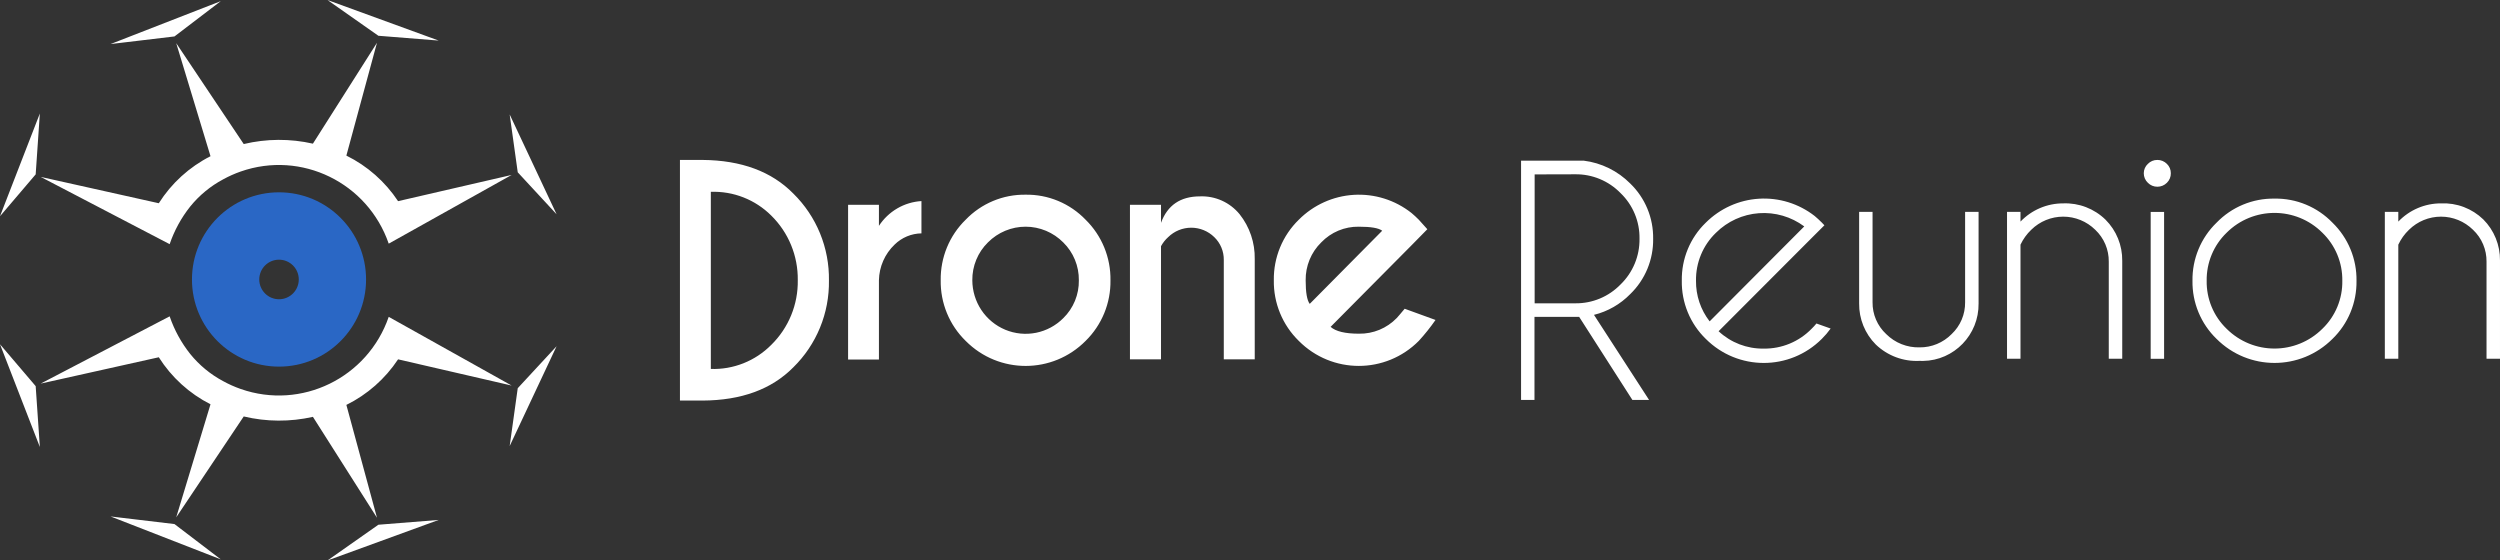 <svg width="562" height="126" viewBox="0 0 562 126" fill="none" xmlns="http://www.w3.org/2000/svg">
<rect x="0" y="0" width="562" height="126" fill="#333333" stroke="none"/>
<g clip-path="url(#clip0_9_191)">
<path d="M8.959 100.485L0 77.389L8.02 86.801L8.959 100.485ZM98.621 116.878L73.609 126L85.058 117.961L98.621 116.878ZM49.636 125.748L24.849 116.096L39.225 117.81L49.636 125.748ZM125.121 77.83L114.574 100.271L116.388 87.268L125.121 77.83ZM87.385 71.228C82.643 84.958 67.747 92.219 54.112 87.444C52.749 86.967 51.428 86.377 50.161 85.68C47.317 84.165 44.802 82.091 42.767 79.582C40.75 77.049 39.184 74.184 38.137 71.114L9.146 86.234L35.697 80.312C38.558 84.824 42.573 88.476 47.321 90.884L39.613 116.298L54.791 93.618C59.901 94.838 65.22 94.868 70.343 93.706L84.745 116.386L77.863 91.022C82.569 88.703 86.58 85.168 89.487 80.779L115.024 86.675L87.385 71.228ZM8.959 25.515L0 48.611L8.02 39.199L8.959 25.515ZM98.621 9.122L73.609 0L85.058 8.039L98.621 9.122ZM49.636 0.252L24.849 9.904L39.225 8.19L49.636 0.252ZM125.121 48.17L114.574 25.729L116.388 38.732L125.121 48.17ZM87.385 54.772C82.643 41.042 67.747 33.781 54.112 38.556C52.749 39.033 51.428 39.623 50.161 40.32C47.317 41.835 44.802 43.909 42.767 46.418C40.75 48.951 39.184 51.816 38.137 54.886L9.146 39.766L35.697 45.688C38.558 41.176 42.573 37.524 47.321 35.116L39.613 9.702L54.791 32.382C59.901 31.162 65.22 31.131 70.343 32.294L84.745 9.614L77.863 34.978C82.569 37.297 86.58 40.832 89.487 45.221L115.024 39.325L87.385 54.772Z" fill="white"/>
<path d="M62.723 43.231C51.915 43.231 43.154 52.003 43.154 62.824C43.154 73.645 51.915 82.417 62.723 82.417C73.531 82.417 82.292 73.645 82.292 62.824C82.292 52.003 73.531 43.231 62.723 43.231ZM62.723 67.272C60.271 67.272 58.282 65.281 58.282 62.824C58.282 60.367 60.271 58.376 62.723 58.376C65.176 58.376 67.165 60.367 67.165 62.824C67.165 65.281 65.176 67.272 62.723 67.272Z" fill="#2A67C5"/>
<path d="M157.944 35.954C166.662 36.03 173.459 38.55 178.339 43.514C180.923 46.052 182.966 49.094 184.343 52.455C185.719 55.815 186.401 59.422 186.347 63.057C186.4 66.687 185.718 70.291 184.341 73.647C182.964 77.002 180.922 80.04 178.339 82.574C173.459 87.513 166.662 90.004 157.944 90.046H152.852V35.954H157.944ZM159.796 43.123V82.939C162.306 83.024 164.806 82.587 167.142 81.657C169.477 80.728 171.598 79.324 173.372 77.534C175.302 75.645 176.827 73.378 177.853 70.873C178.88 68.368 179.386 65.678 179.34 62.968C179.375 60.268 178.864 57.588 177.838 55.093C176.812 52.597 175.292 50.339 173.372 48.453C171.589 46.68 169.465 45.292 167.131 44.376C164.796 43.459 162.3 43.033 159.796 43.123ZM197.583 50.772C198.636 49.158 200.048 47.814 201.708 46.847C203.367 45.88 205.228 45.317 207.142 45.202V52.46C204.886 52.494 202.728 53.395 201.111 54.98C200.023 56.015 199.15 57.257 198.545 58.635C197.939 60.014 197.612 61.499 197.583 63.006V80.823H190.651V46.034H197.583V50.772ZM230.552 43.766C233.065 43.725 235.56 44.204 237.882 45.173C240.204 46.142 242.305 47.58 244.053 49.398C245.853 51.166 247.276 53.284 248.235 55.623C249.195 57.963 249.67 60.475 249.633 63.006C249.672 65.539 249.197 68.054 248.238 70.396C247.278 72.738 245.854 74.858 244.053 76.627C236.618 84.129 224.553 84.141 217.104 76.655L217.077 76.627C215.267 74.863 213.836 72.744 212.872 70.401C211.908 68.059 211.431 65.542 211.471 63.006C211.433 60.473 211.911 57.958 212.875 55.618C213.839 53.277 215.269 51.161 217.077 49.398C218.822 47.582 220.918 46.146 223.235 45.177C225.553 44.208 228.043 43.728 230.552 43.766ZM222.082 54.501C220.956 55.606 220.065 56.929 219.463 58.391C218.86 59.853 218.559 61.423 218.578 63.006C218.585 65.388 219.292 67.715 220.609 69.694C221.927 71.672 223.797 73.214 225.982 74.125C228.168 75.035 230.573 75.275 232.894 74.812C235.214 74.349 237.347 73.205 239.023 71.524C240.154 70.42 241.048 69.095 241.651 67.63C242.253 66.165 242.551 64.592 242.526 63.006C242.545 61.423 242.244 59.853 241.642 58.391C241.04 56.929 240.149 55.606 239.023 54.501C237.914 53.381 236.597 52.492 235.146 51.884C233.696 51.277 232.141 50.963 230.57 50.961C228.999 50.958 227.443 51.267 225.991 51.871C224.539 52.474 223.219 53.359 222.107 54.476L222.082 54.501ZM260.994 55.345V80.772H254.013V46.034H260.994V50.091C262.446 46.135 265.361 44.144 269.753 44.144C271.444 44.076 273.128 44.402 274.673 45.097C276.218 45.792 277.583 46.837 278.661 48.151C280.929 51.008 282.133 54.574 282.065 58.231V80.772H275.108V58.458C275.124 57.496 274.942 56.542 274.573 55.656C274.205 54.769 273.659 53.968 272.968 53.304C271.581 51.947 269.723 51.187 267.788 51.187C265.854 51.187 263.996 51.947 262.608 53.304C261.958 53.887 261.413 54.577 260.994 55.345ZM299.119 73.477C300.27 74.501 302.397 75.014 305.5 75.014C307.077 75.04 308.643 74.742 310.102 74.138C311.561 73.533 312.881 72.635 313.983 71.499C314.284 71.184 314.872 70.478 315.772 69.407L322.704 71.927C321.559 73.576 320.304 75.146 318.951 76.627C311.5 84.133 299.419 84.134 291.966 76.631L291.962 76.627C290.153 74.863 288.722 72.744 287.757 70.401C286.793 68.059 286.316 65.542 286.356 63.006C286.318 60.473 286.796 57.958 287.76 55.618C288.724 53.277 290.154 51.161 291.962 49.398C295.274 46.07 299.681 44.079 304.352 43.8C309.022 43.522 313.633 44.975 317.311 47.886C317.875 48.352 318.425 48.869 318.951 49.398C319.176 49.625 319.814 50.331 320.865 51.528L317.374 55.081L299.119 73.477ZM310.718 51.868C309.929 51.263 308.215 50.961 305.45 50.961C303.88 50.938 302.321 51.239 300.871 51.845C299.42 52.452 298.109 53.352 297.017 54.489C295.887 55.593 294.994 56.918 294.391 58.383C293.789 59.848 293.49 61.421 293.513 63.006C293.513 65.74 293.814 67.504 294.427 68.311L310.718 51.868ZM354.998 71.234H344.951V89.907H341.935V36.118H356.037C359.99 36.612 363.667 38.421 366.484 41.259C368.141 42.861 369.453 44.79 370.337 46.925C371.222 49.061 371.661 51.356 371.627 53.67C371.663 55.987 371.225 58.287 370.34 60.427C369.456 62.566 368.143 64.499 366.484 66.106C364.249 68.397 361.424 70.016 358.326 70.78L370.713 89.907H366.96L354.998 71.234ZM344.988 39.205V68.185H354.135C356.027 68.207 357.905 67.842 359.653 67.112C361.402 66.382 362.985 65.303 364.307 63.939C365.677 62.612 366.761 61.015 367.493 59.249C368.225 57.483 368.588 55.583 368.561 53.67C368.593 51.757 368.232 49.858 367.5 48.093C366.768 46.328 365.681 44.735 364.307 43.413C362.977 42.047 361.385 40.967 359.627 40.24C357.87 39.512 355.984 39.151 354.085 39.18L344.988 39.205ZM386.341 74.46C389.093 77.029 392.724 78.428 396.476 78.366C398.481 78.397 400.471 78.016 402.326 77.247C404.18 76.478 405.859 75.337 407.261 73.893C407.643 73.525 408.002 73.133 408.337 72.721L411.528 73.855C410.935 74.683 410.274 75.458 409.551 76.173C402.329 83.397 390.673 83.397 383.451 76.173C381.711 74.481 380.336 72.447 379.41 70.197C378.484 67.947 378.028 65.529 378.07 63.094C378.029 60.667 378.485 58.257 379.411 56.015C380.336 53.773 381.712 51.748 383.451 50.066C386.656 46.866 390.906 44.949 395.411 44.67C399.916 44.392 404.368 45.773 407.937 48.554C408.475 49.008 409.013 49.499 409.551 50.041C409.752 50.233 409.944 50.435 410.126 50.646L407.837 52.926L386.341 74.46ZM405.597 50.898C402.659 48.717 399.046 47.664 395.406 47.928C391.766 48.191 388.338 49.753 385.74 52.334C384.297 53.722 383.153 55.395 382.383 57.249C381.612 59.103 381.23 61.097 381.261 63.107C381.22 66.415 382.302 69.637 384.326 72.242L405.597 50.898ZM431.522 81.125C429.722 81.216 427.922 80.937 426.232 80.307C424.541 79.677 422.995 78.708 421.688 77.458C420.478 76.249 419.523 74.807 418.878 73.218C418.233 71.629 417.912 69.926 417.934 68.21V47.634H420.95V67.945C420.934 69.288 421.198 70.619 421.726 71.852C422.255 73.085 423.034 74.192 424.015 75.102C425.002 76.084 426.175 76.855 427.466 77.368C428.756 77.881 430.136 78.126 431.522 78.088C432.858 78.101 434.182 77.845 435.418 77.334C436.654 76.823 437.775 76.069 438.717 75.115C439.692 74.199 440.466 73.089 440.99 71.854C441.514 70.619 441.775 69.288 441.757 67.945V47.634H444.785V68.21C444.883 75.252 439.292 81.039 432.299 81.138C432.049 81.141 431.799 81.138 431.547 81.125H431.522ZM454.207 55.005V80.646H451.179V47.634H454.207V49.814C455.45 48.513 456.943 47.479 458.595 46.775C460.246 46.071 462.023 45.712 463.816 45.719C465.565 45.651 467.309 45.94 468.944 46.571C470.578 47.201 472.069 48.158 473.325 49.386C474.533 50.594 475.488 52.033 476.133 53.62C476.777 55.206 477.099 56.907 477.079 58.621V80.646H474.051V58.836C474.069 57.491 473.808 56.158 473.284 54.921C472.76 53.684 471.986 52.572 471.011 51.654C469.087 49.762 466.505 48.703 463.816 48.703C461.127 48.703 458.545 49.762 456.622 51.654C455.619 52.612 454.801 53.748 454.207 55.005ZM487.114 36.836C487.398 37.106 487.624 37.432 487.777 37.794C487.93 38.157 488.006 38.547 488.002 38.94C488.01 39.342 487.936 39.741 487.783 40.111C487.63 40.482 487.402 40.817 487.114 41.095C486.833 41.377 486.499 41.6 486.132 41.752C485.764 41.903 485.371 41.98 484.974 41.977C484.579 41.981 484.187 41.904 483.822 41.753C483.456 41.602 483.125 41.378 482.847 41.095C482.552 40.821 482.317 40.487 482.158 40.116C481.998 39.745 481.918 39.344 481.921 38.94C481.921 38.139 482.259 37.375 482.847 36.836C483.123 36.551 483.454 36.325 483.82 36.174C484.186 36.022 484.579 35.947 484.974 35.954C485.371 35.949 485.766 36.024 486.133 36.175C486.501 36.327 486.834 36.552 487.114 36.836ZM486.488 47.647V80.659H483.473V47.647H486.488ZM511.3 44.648C513.727 44.605 516.138 45.063 518.382 45.995C520.627 46.927 522.658 48.312 524.35 50.066C526.089 51.756 527.465 53.788 528.393 56.036C529.32 58.283 529.78 60.699 529.742 63.132C529.778 65.562 529.318 67.973 528.391 70.217C527.463 72.46 526.088 74.487 524.35 76.173C517.137 83.393 505.488 83.393 498.274 76.173C496.533 74.489 495.155 72.463 494.225 70.219C493.295 67.975 492.833 65.563 492.869 63.132C492.831 60.697 493.292 58.281 494.222 56.033C495.152 53.785 496.531 51.754 498.274 50.066C499.964 48.317 501.991 46.934 504.231 46.002C506.471 45.07 508.876 44.609 511.3 44.648ZM500.527 52.334C499.088 53.727 497.949 55.404 497.18 57.26C496.412 59.115 496.031 61.109 496.06 63.12C496.027 65.128 496.407 67.122 497.176 68.976C497.944 70.83 499.085 72.504 500.527 73.893C506.499 79.842 516.113 79.842 522.085 73.893C523.527 72.504 524.667 70.83 525.436 68.976C526.205 67.122 526.585 65.128 526.552 63.12C526.581 61.109 526.2 59.115 525.431 57.26C524.663 55.404 523.524 53.727 522.085 52.334C516.118 46.372 506.494 46.372 500.527 52.334ZM539.139 55.005V80.646H536.111V47.634H539.139V49.814C540.383 48.513 541.875 47.479 543.527 46.775C545.179 46.071 546.955 45.712 548.748 45.719C550.491 45.641 552.231 45.92 553.864 46.54C555.496 47.159 556.987 48.106 558.245 49.323C559.452 50.531 560.407 51.971 561.051 53.557C561.696 55.144 562.018 56.844 561.999 58.558V80.646H558.971V58.836C558.989 57.491 558.728 56.158 558.204 54.921C557.68 53.684 556.906 52.572 555.93 51.654C554.007 49.762 551.425 48.703 548.736 48.703C546.047 48.703 543.465 49.762 541.541 51.654C540.54 52.611 539.726 53.747 539.139 55.005Z" fill="white"/>
</g>
<defs>
<clipPath id="clip0_9_191">
<rect width="562" height="126" fill="white"/>
</clipPath>
</defs>
</svg>
